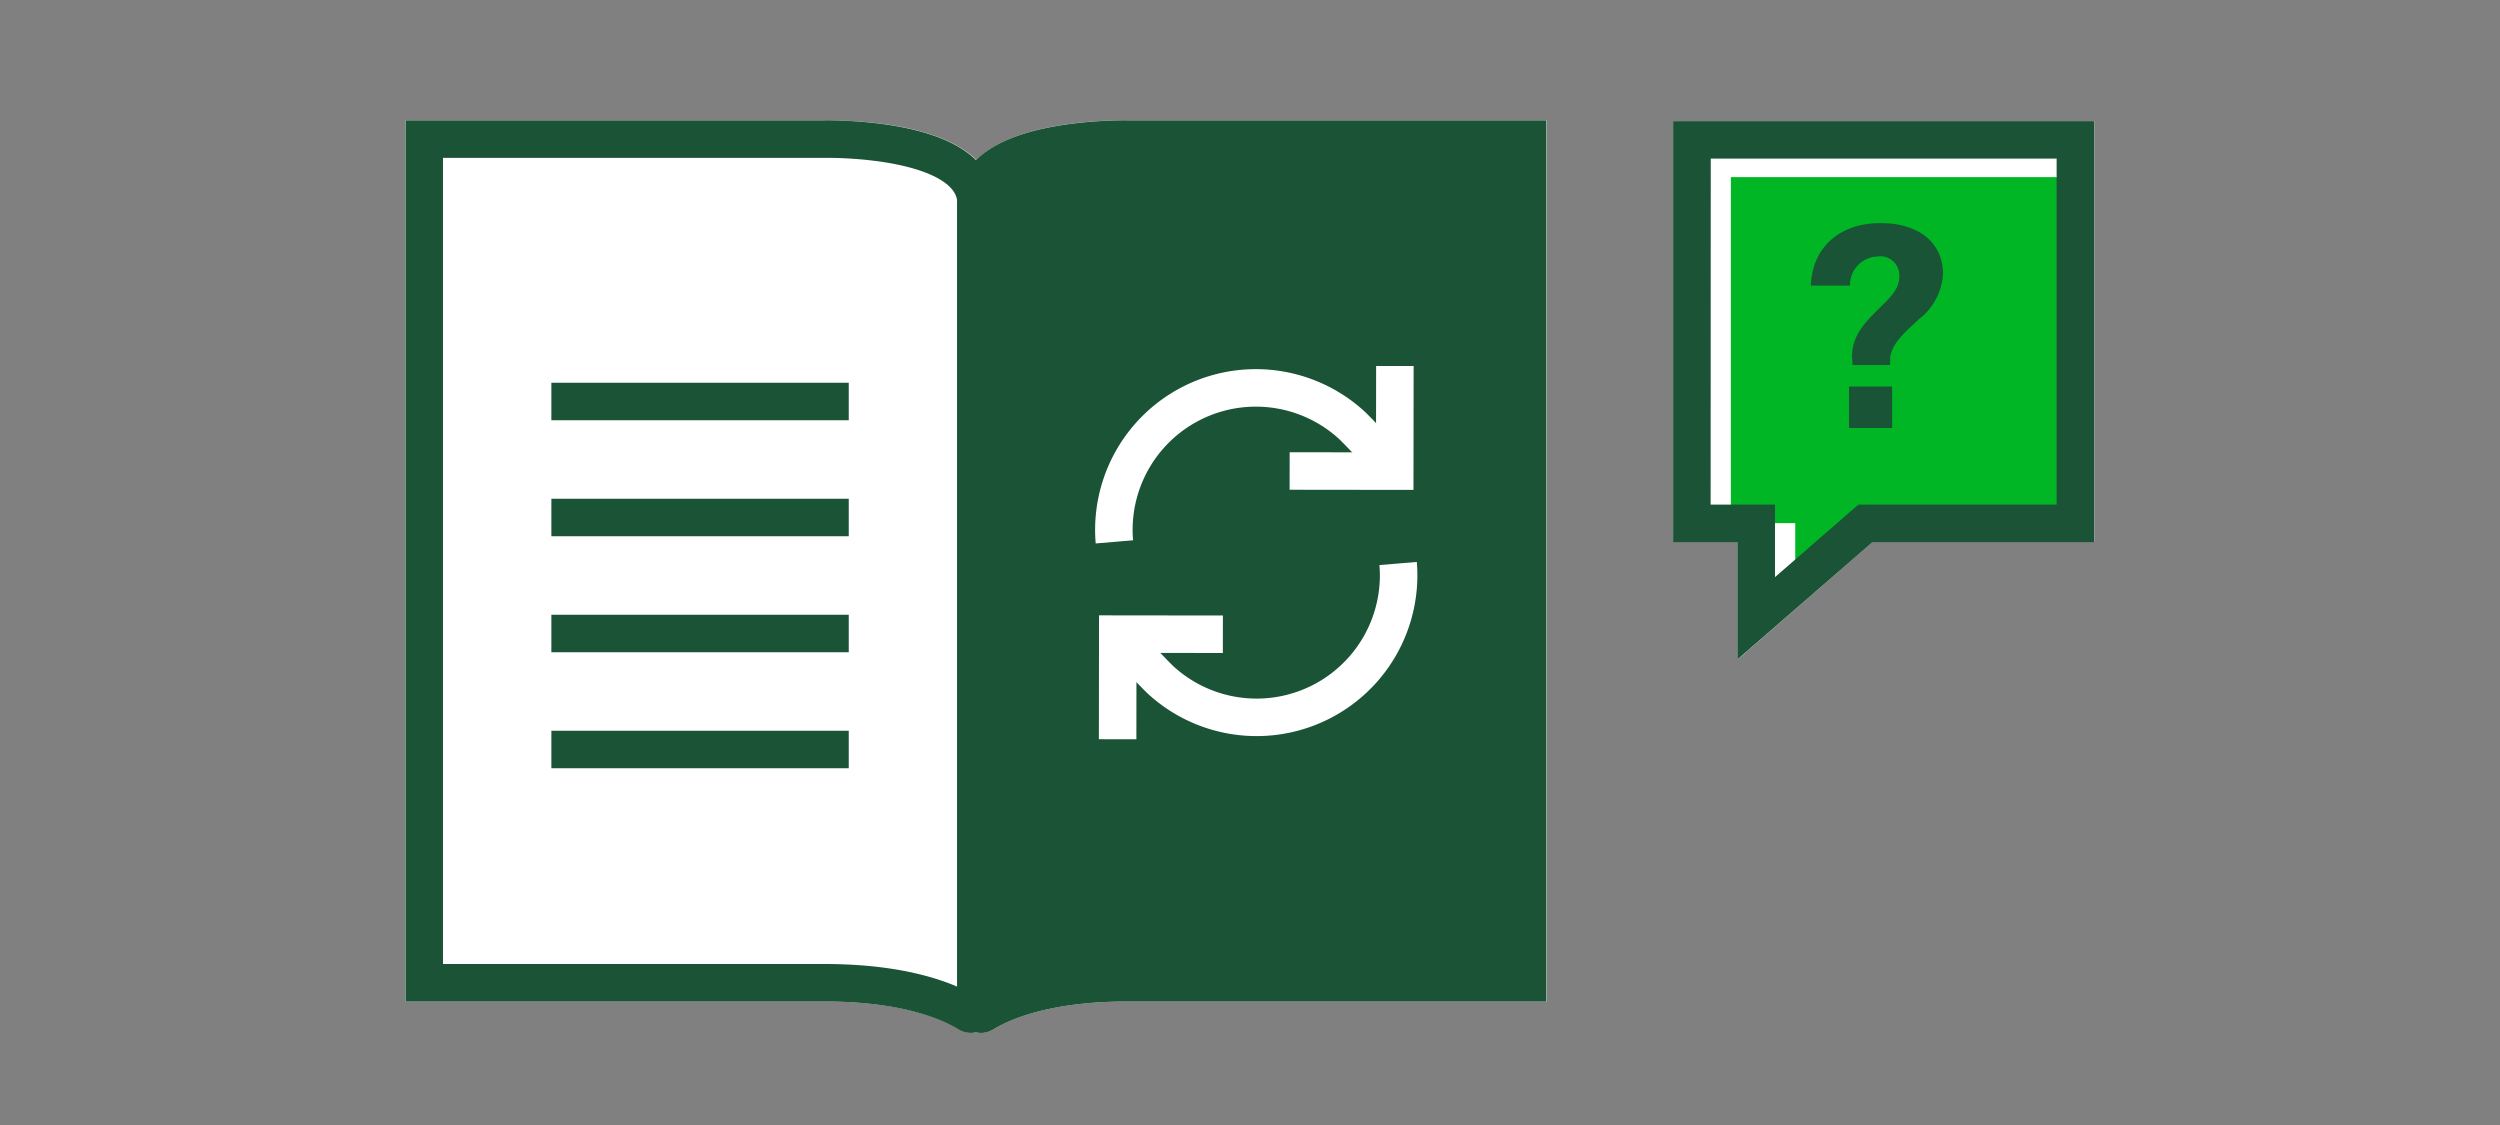 <svg xmlns="http://www.w3.org/2000/svg" viewBox="0 0 200 90"><rect x="0" y="0" width="200" height="90" fill="#808080" stroke="none"/><title>howToRenew</title><g id="FLT_ART_WORKS" data-name="FLT ART WORKS"><path d="M90.24,9.63h33.5V80.12H90.21c-6.49,0-9.66,1.55-10.72,2.22a2,2,0,0,1-1,.29,1.74,1.74,0,0,1-.39,0,1.83,1.83,0,0,1-.4,0,2,2,0,0,1-1-.29c-1.06-.67-4.23-2.22-10.71-2.22H32.42V9.63H66c.86,0,8.79-.1,12.11,3.16h0C81.41,9.53,89.35,9.62,90.24,9.63Z" style="fill:#fff"/><polygon points="167.54 9.69 167.54 43.36 149.8 43.36 139.01 52.76 139.01 43.36 133.86 43.36 133.86 9.69 167.54 9.69" style="fill:#fff"/><polygon points="138.47 41.85 143.62 41.85 143.62 47.65 150.29 41.85 166.15 41.85 166.15 14.17 138.47 14.17 138.47 41.85" style="fill:#00b624"/><path d="M139,52.75V43.37h-5.15V9.69h33.68V43.37H149.8Zm-2.15-12.38H142v5.8l6.67-5.8h15.86V12.69H136.86Z" style="fill:#1a5336"/><path d="M148.16,28.52c0-1.76,1.18-2.87,2.24-3.91.81-.79,1.54-1.51,1.54-2.42a1.52,1.52,0,0,0-1.74-1.67A2.28,2.28,0,0,0,148,22.85h-3.14c.14-3.14,2.37-5,5.58-5s5,1.68,5,4.07a4.89,4.89,0,0,1-1.85,3.55c-1.07,1-2.24,1.94-2.38,3.16v.57h-3Zm-.24,2.4h3.45v3.32h-3.45Z" style="fill:#1a5436"/><line x1="45.61" y1="50.68" x2="66.4" y2="50.68" style="fill:none;stroke:#1a5336;stroke-linecap:square;stroke-miterlimit:10;stroke-width:3px"/><line x1="45.61" y1="32.12" x2="66.4" y2="32.12" style="fill:none;stroke:#1a5336;stroke-linecap:square;stroke-miterlimit:10;stroke-width:3px"/><line x1="45.61" y1="41.4" x2="66.4" y2="41.4" style="fill:none;stroke:#1a5336;stroke-linecap:square;stroke-miterlimit:10;stroke-width:3px"/><line x1="45.61" y1="59.96" x2="66.4" y2="59.96" style="fill:none;stroke:#1a5336;stroke-linecap:square;stroke-miterlimit:10;stroke-width:3px"/><path d="M65.94,78.62h-32V11.13h32s12.15-.26,12.15,5.19v64.4a.41.41,0,0,1-.63.35C76.16,80.26,72.72,78.62,65.94,78.62Z" style="fill:none;stroke:#1a5336;stroke-linecap:square;stroke-miterlimit:10;stroke-width:3px"/><path d="M90.21,78.62h32V11.13h-32s-12.14-.26-12.14,5.19v64.4a.4.4,0,0,0,.62.35C80,80.26,83.43,78.62,90.21,78.62Z" style="fill:#1a5336"/><path d="M90.21,78.62h32V11.13h-32s-12.14-.26-12.14,5.19v64.4a.4.4,0,0,0,.62.35C80,80.26,83.43,78.62,90.21,78.62Z" style="fill:none;stroke:#1a5336;stroke-linecap:square;stroke-miterlimit:10;stroke-width:3px"/><path d="M89.15,43.35a11.36,11.36,0,0,1,18.91-9.41c.52.46,3.11,3.23,3.53,3.75" style="fill:none;stroke:#fff;stroke-miterlimit:10;stroke-width:3px"/><polyline points="111.59 29.28 111.58 37.69 103.17 37.68" style="fill:none;stroke:#fff;stroke-miterlimit:10;stroke-width:3px"/><path d="M111.85,45.08a11.36,11.36,0,0,1-18.91,9.4c-.52-.46-3.11-3.22-3.52-3.75" style="fill:none;stroke:#fff;stroke-miterlimit:10;stroke-width:3px"/><polyline points="89.41 59.14 89.42 50.73 97.83 50.74" style="fill:none;stroke:#fff;stroke-miterlimit:10;stroke-width:3px"/></g></svg>